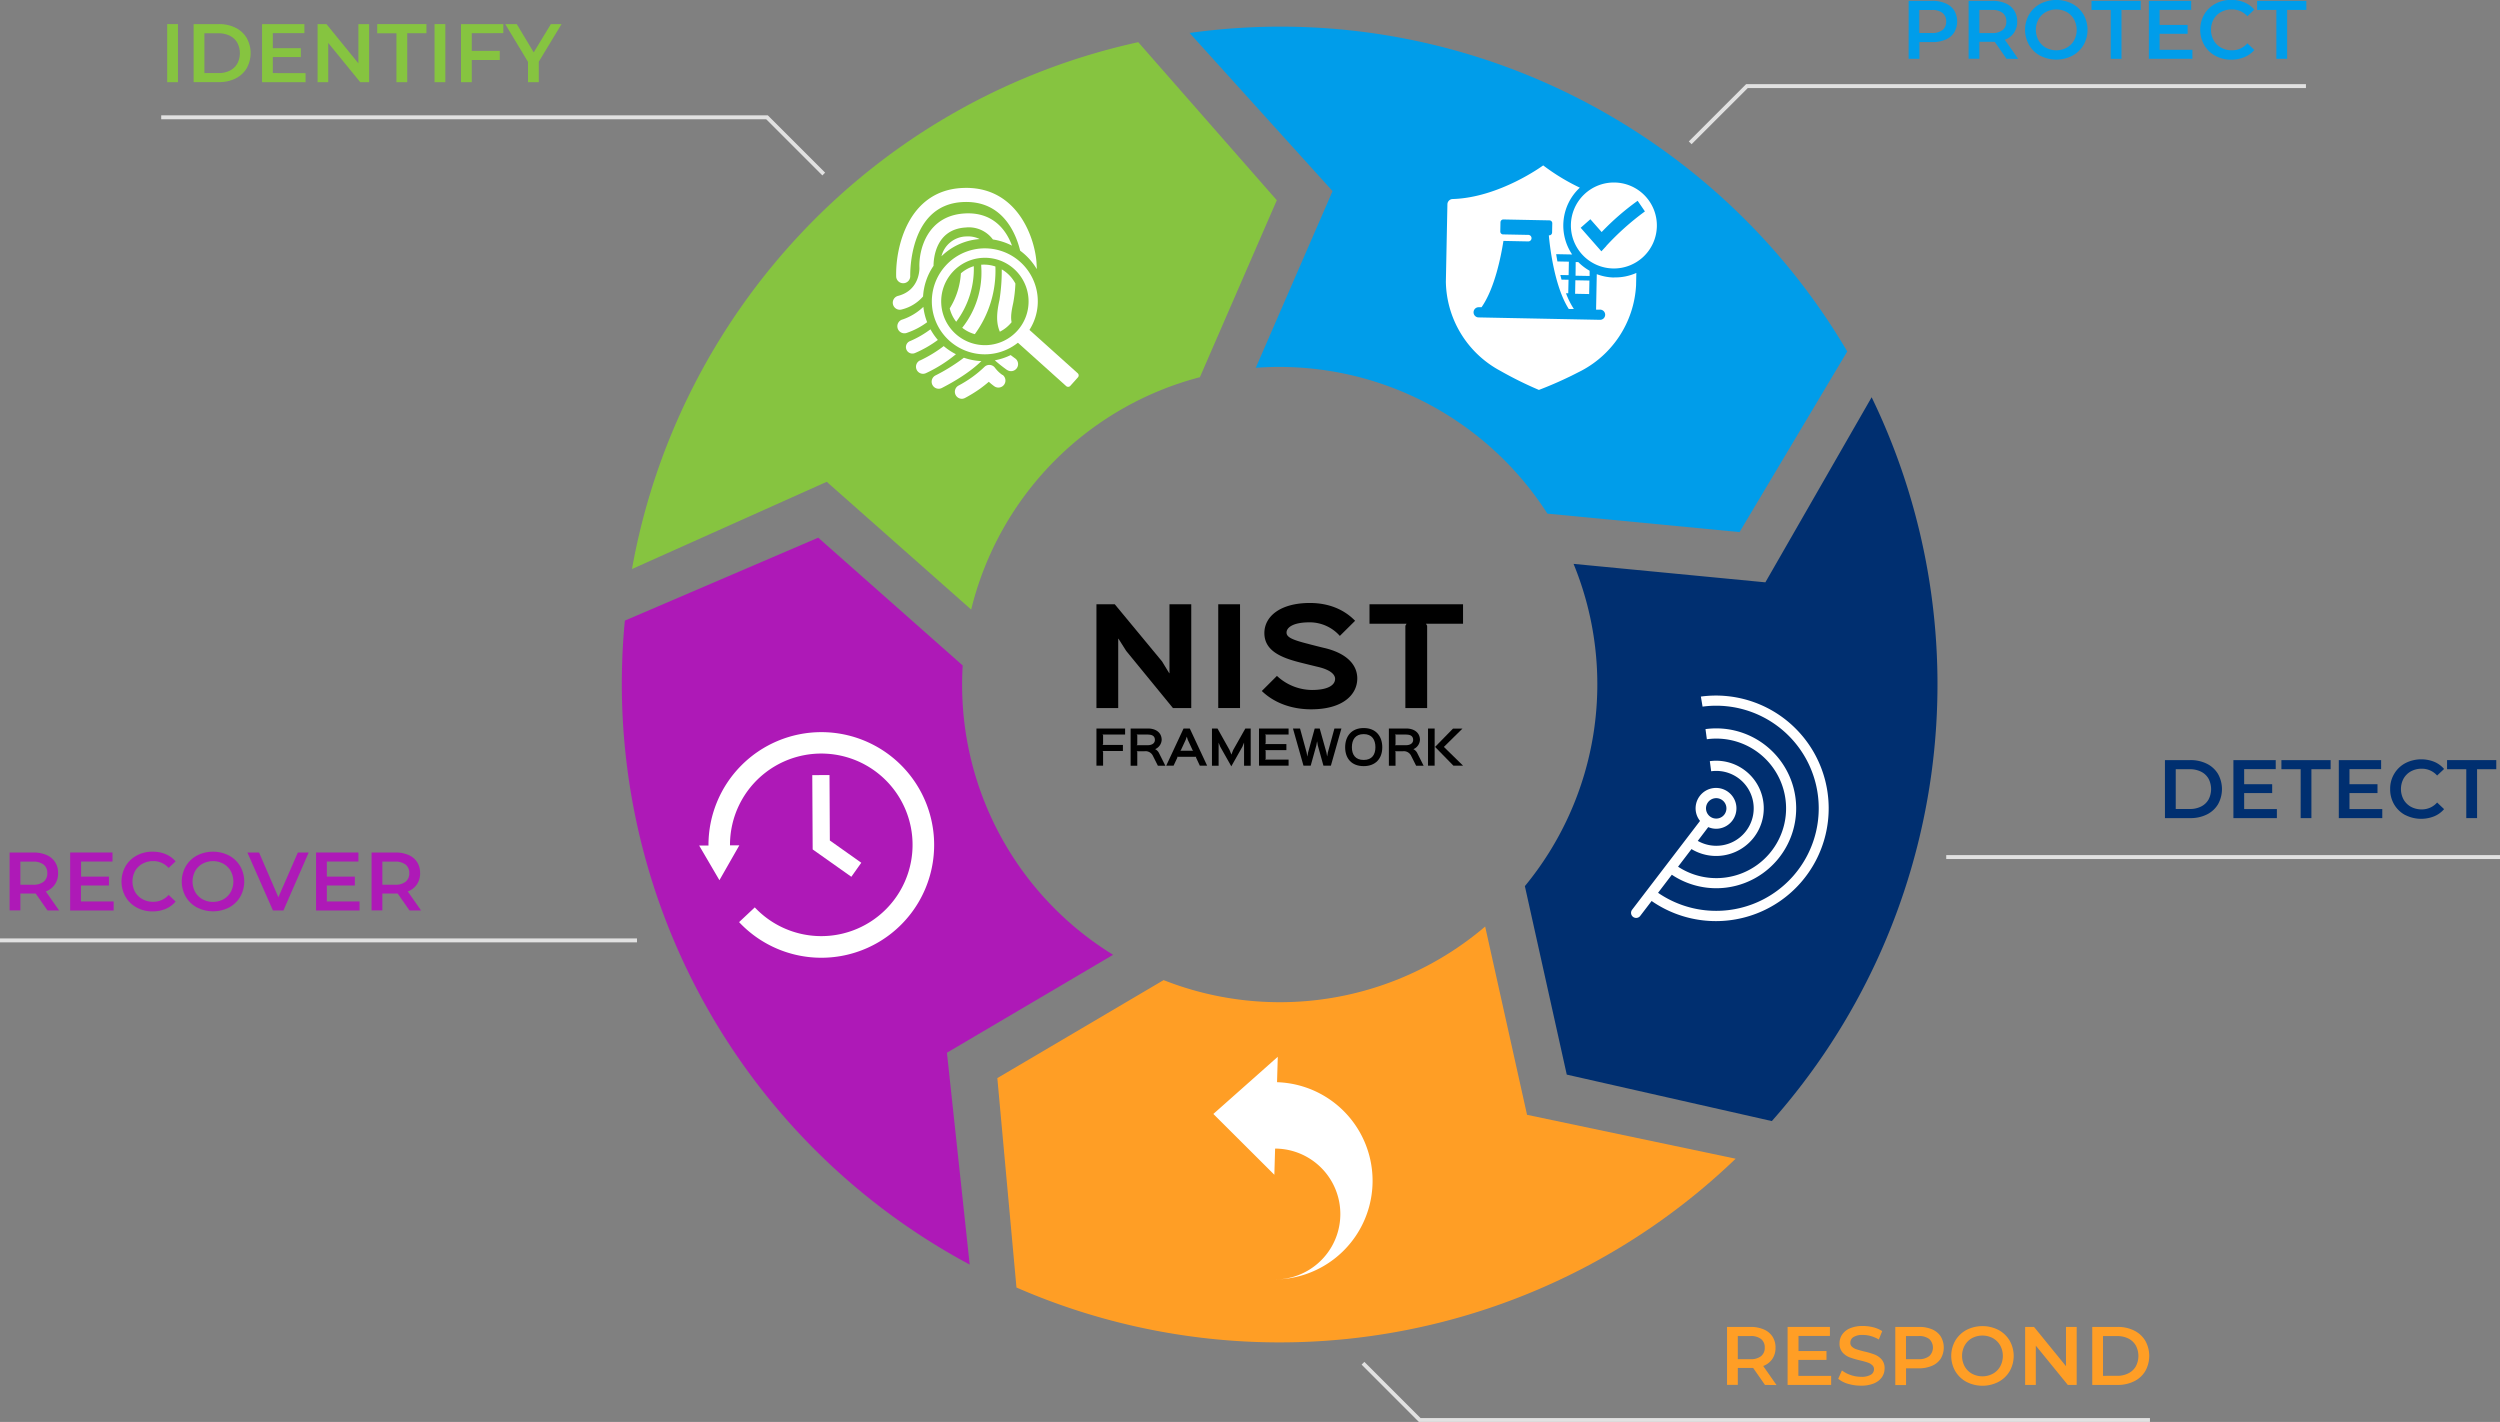 <?xml version="1.0" encoding="UTF-8"?> <svg xmlns="http://www.w3.org/2000/svg" id="Layer_1" data-name="Layer 1" viewBox="0 0 955 543.19"><rect x="0" y="0" width="955" height="543.19" fill="#808080" stroke="none"/><defs><style>.cls-1{fill:#ae19b7;}.cls-2{fill:#009dea;}.cls-3{fill:#86c440;}.cls-4{fill:#ff9e25;}.cls-5{fill:#002f70;}.cls-6{fill:#fff;}.cls-7{fill:none;stroke:#e1e1e1;stroke-width:1.5px;}</style></defs><title>Forescout-NIST-Framework-The-5-Core-Functions</title><path class="cls-1" d="M364.23,431.93l63.48-37.41A121.05,121.05,0,0,1,370.25,284l-55.19-48.82L241.2,266.86a251.62,251.62,0,0,0,131.72,246Z" transform="translate(-2.5 -29.79)"></path><path class="cls-2" d="M511.54,102.79l-29.34,67.5A121.65,121.65,0,0,1,593.61,226L667,233.05l41.15-69C657.93,78.57,559.78,28.08,456.92,42.38Z" transform="translate(-2.5 -29.79)"></path><path class="cls-3" d="M318.32,213.84l55.17,48.8a121.54,121.54,0,0,1,87.37-88.76l29.38-67.6L437.31,45.9c-101.58,22.3-176,103.79-193.39,201.26Z" transform="translate(-2.5 -29.79)"></path><path class="cls-4" d="M585.83,455.65l-16-71.92A120.91,120.91,0,0,1,447,404.19l-63.52,37.43,7.31,80a251.37,251.37,0,0,0,274.72-49.2Z" transform="translate(-2.5 -29.79)"></path><path class="cls-5" d="M676.87,252.24l-73.27-7.05A121.17,121.17,0,0,1,585,368.29l16,72,78.34,17.75a251.59,251.59,0,0,0,38.13-276.5Z" transform="translate(-2.5 -29.79)"></path><path class="cls-6" d="M604.36,135.11l5.37.1,0-2a19.56,19.56,0,0,1-4.32-3.3l-1,0Z" transform="translate(-2.5 -29.79)"></path><path class="cls-6" d="M619.08,135.8a19.57,19.57,0,0,1-6.61-1.28l-.27,13.55,1.43,0a1.95,1.95,0,1,1-.08,3.89l-46.37-.92a1.95,1.95,0,0,1,.07-3.89l1.2,0c5.07-7.24,7.47-19.62,8.36-25.33l9.35.19a1.25,1.25,0,1,0,.05-2.49l-9.05-.18h-.47a1.1,1.1,0,0,1-1.08-1.12l.07-3.52a1.11,1.11,0,0,1,1.13-1.08l17.58.35a1.1,1.1,0,0,1,1.08,1.12l-.07,3.52a1.1,1.1,0,0,1-1.12,1.08h-.12c.26,3.17,1.92,19.25,7.61,28.13l1.94,0a30.53,30.53,0,0,1-3-6l.86,0,.11-5.16-2.68-.05c-.15-.57-.3-1.15-.45-1.77l3.16.06.1-5.15-4.38-.09c-.17-1-.34-1.91-.48-2.78l6.11.12A19.74,19.74,0,0,1,606,101.48a79.66,79.66,0,0,1-14-8.51s-16.68,12.31-34.59,12.85a2.06,2.06,0,0,0-2,2l-.59,29.55a39.33,39.33,0,0,0,20.79,34.07,143,143,0,0,0,14.75,7.3,146.83,146.83,0,0,0,15-6.71,39.29,39.29,0,0,0,22.12-33.22l.1-4.76a19.66,19.66,0,0,1-8.41,1.71" transform="translate(-2.5 -29.79)"></path><rect class="cls-6" x="604.38" y="136.81" width="5.16" height="5.37" transform="translate(452.88 713.76) rotate(-88.86)"></rect><path class="cls-6" d="M616.08,123.8l-1.85,2-7.91-9,3.7-3.26,4.31,4.89a97.44,97.44,0,0,1,13.75-11.94l2.78,4.06a101.44,101.44,0,0,0-14.78,13.2m3.25-24.24a16.42,16.42,0,1,0,16.09,16.74,16.41,16.41,0,0,0-16.09-16.74" transform="translate(-2.5 -29.79)"></path><path class="cls-6" d="M398.55,132.56c0-.9-.07-1.82-.13-2.82-.87-10.21-8-29.23-28.51-28.13s-25.39,22.66-25.07,33.91a2.69,2.69,0,0,0,5.37-.16c0-1.11-.55-27.29,20-28.38,15.06-.81,20.28,11.6,22,18.58a23.52,23.52,0,0,1,6.32,7" transform="translate(-2.5 -29.79)"></path><path class="cls-6" d="M371.42,116.69a11.39,11.39,0,0,1,10.36,4.58,23.41,23.41,0,0,1,7.3,2.36c-2.3-6.33-7.56-12.87-17.95-12.31-14.49.77-17.72,14-17.41,20.8,0,.35.17,8.46-8.05,10.67a2.69,2.69,0,1,0,1.39,5.19,15.69,15.69,0,0,0,8.05-4.95,23.11,23.11,0,0,1,4-11.69c0-2.69.76-14,12.33-14.65" transform="translate(-2.5 -29.79)"></path><path class="cls-6" d="M385.17,132.69a71.39,71.39,0,0,1-.87,11.68c-1.08,4.88-1.35,8.62.14,12.13a13.55,13.55,0,0,0,4.49-3.63c-.41-2-.06-4.28.62-7.33a50.51,50.51,0,0,0,.83-7.43,13.59,13.59,0,0,0-5.21-5.42" transform="translate(-2.5 -29.79)"></path><path class="cls-6" d="M362.14,127.68a23.25,23.25,0,0,1,14.6-6.57,10.21,10.21,0,0,0-5.17-1,10,10,0,0,0-9.43,7.57" transform="translate(-2.5 -29.79)"></path><path class="cls-6" d="M353.93,167.47a2.69,2.69,0,0,0,1.29,5.11,2.73,2.73,0,0,0,1-.25,53,53,0,0,0,11.45-7.23A23.7,23.7,0,0,1,363,162a50,50,0,0,1-9.1,5.52" transform="translate(-2.5 -29.79)"></path><path class="cls-6" d="M382.74,131.59a13.63,13.63,0,0,0-5-.7l-.41,0a3.14,3.14,0,0,1,0,.38l0,.2A33.93,33.93,0,0,1,370.07,155a13.52,13.52,0,0,0,4.81,2.44,41.05,41.05,0,0,0,7.86-25.85" transform="translate(-2.5 -29.79)"></path><path class="cls-6" d="M347.19,151.85a2.69,2.69,0,1,0,1.76,5.08,28.2,28.2,0,0,0,7.72-4.06,22.76,22.76,0,0,1-1.44-5.86,21.58,21.58,0,0,1-8,4.84" transform="translate(-2.5 -29.79)"></path><path class="cls-6" d="M350.07,160.11a2.47,2.47,0,0,0,1.11,4.74,2.57,2.57,0,0,0,.85-.2,42.87,42.87,0,0,0,8.73-5,23.43,23.43,0,0,1-2.82-4.07,37.45,37.45,0,0,1-7.87,4.54" transform="translate(-2.5 -29.79)"></path><path class="cls-6" d="M374.49,131.47a13.55,13.55,0,0,0-4.93,2.73,28.63,28.63,0,0,1-4.27,13.4,13.55,13.55,0,0,0,2.48,5.1,33.64,33.64,0,0,0,6.72-21.23" transform="translate(-2.5 -29.79)"></path><path class="cls-6" d="M387.27,171.15a2.69,2.69,0,0,0,3.1-4.39c-.65-.46-1.24-.9-1.79-1.33a23.37,23.37,0,0,1-6.06,2,55.37,55.37,0,0,0,4.75,3.75" transform="translate(-2.5 -29.79)"></path><path class="cls-6" d="M359.83,173.22a2.69,2.69,0,0,0,1.37,5.07,2.6,2.6,0,0,0,1.08-.29c5-2.57,10.88-6.13,15.11-10.27a23.28,23.28,0,0,1-6.68-1.29,70.16,70.16,0,0,1-10.88,6.78" transform="translate(-2.5 -29.79)"></path><path class="cls-6" d="M385.46,173.05a12.16,12.16,0,0,1-2.86-2.74,2.68,2.68,0,0,0-4.06-.35,42.26,42.26,0,0,1-4.82,4,47.69,47.69,0,0,1-5.15,3.17,2.69,2.69,0,0,0,1.44,5,2.81,2.81,0,0,0,1.15-.33,52.76,52.76,0,0,0,5.7-3.51c1.15-.83,2.28-1.72,3.37-2.66a20.57,20.57,0,0,0,2.09,1.71,2.69,2.69,0,1,0,3.14-4.37" transform="translate(-2.5 -29.79)"></path><path class="cls-6" d="M362.06,145.84a16.69,16.69,0,1,1,17.56,15.78,16.72,16.72,0,0,1-17.56-15.78m52.12,26.53-18.43-16.56a20.24,20.24,0,1,0-4.41,4.9l18.43,16.56a1.12,1.12,0,0,0,1.59-.08l2.9-3.24a1.11,1.11,0,0,0-.08-1.58" transform="translate(-2.5 -29.79)"></path><path class="cls-6" d="M657.58,334.72a3.9,3.9,0,1,1-3.35,4.39,3.89,3.89,0,0,1,3.35-4.39m-4.7-35h0a39.18,39.18,0,1,1-17,71.12l5.26-6.9A30.53,30.53,0,1,0,654,308.31l.52,3.87a26.65,26.65,0,1,1-11,48.69l5.13-6.73a18.19,18.19,0,1,0,7-33.59l.52,3.86a14.3,14.3,0,1,1-5.12,26.6l4-5.27a7.54,7.54,0,0,0,4,.57,7.8,7.8,0,1,0-8.76-6.69,7.65,7.65,0,0,0,1.62,3.76l-26,34a1.95,1.95,0,0,0,3.1,2.36l4.41-5.77a43.08,43.08,0,1,0,18.81-78.09Z" transform="translate(-2.5 -29.79)"></path><path class="cls-6" d="M490.33,443.17l.28-9.69L466,455.32l23.3,23.23.29-10a25,25,0,0,1-.16,50,37.69,37.69,0,0,0,.9-75.36" transform="translate(-2.5 -29.79)"></path><path class="cls-6" d="M316,309.47a43.13,43.13,0,0,0-42.86,43.32l-3.56,0,3.87,6.62,3.87,6.62,3.8-6.66,3.8-6.66-3.56,0a34.87,34.87,0,1,1,9.47,23.7l-6,5.63A43.09,43.09,0,1,0,316,309.47" transform="translate(-2.5 -29.79)"></path><polygon class="cls-6" points="310.29 296.1 310.44 324.48 325.21 334.93 329.01 329.57 317 321.06 316.87 296.07 310.29 296.1"></polygon><polygon points="429.79 280.6 421.13 280.6 421.38 280.85 421.38 284.32 421.13 284.56 428.95 284.56 428.95 286.88 421.13 286.88 421.38 287.12 421.38 292.48 418.84 292.48 418.84 278.29 429.79 278.29 429.79 280.6"></polygon><path d="M441.06,310.39h-4.37l.25.25v3.55l-.25.27h4.18c1.89,0,2.8-.9,2.8-2,0-1.47-1-2.05-2.61-2.05m6.6,11.88h-2.85l-1.89-3.75a3.11,3.11,0,0,0-3.23-1.77h-3l.25.25v5.27H434.4V308.08h6.66c2.75,0,5.2,1.4,5.2,4.36a4.08,4.08,0,0,1-2.5,3.53v0a3.32,3.32,0,0,1,1.49,1.51Z" transform="translate(-2.5 -29.79)"></path><path d="M458.31,316.58l-.24-.23-1.86-4-.35-1.17h0l-.4,1.17-1.86,4-.24.23Zm5.31,5.69h-2.79l-1.47-3.15.14-.23h-7.36l.14.23-1.47,3.15H448l6.62-14.19H457Z" transform="translate(-2.5 -29.79)"></path><polygon points="477.77 292.5 475.23 292.5 475.23 283.72 475.2 283.72 474.6 285.23 470.39 292.68 470.33 292.68 466.12 285.23 465.54 283.76 465.51 283.76 465.51 292.5 462.97 292.5 462.97 278.29 465.09 278.29 469.68 286.49 470.38 288.21 470.41 288.21 471.08 286.49 475.72 278.29 477.77 278.29 477.77 292.5"></polygon><polygon points="492.24 292.48 480.94 292.48 480.94 278.29 492.24 278.29 492.24 280.6 483.23 280.6 483.48 280.85 483.48 283.98 483.23 284.23 491.4 284.23 491.4 286.54 483.23 286.54 483.48 286.79 483.48 289.93 483.23 290.17 492.24 290.17 492.24 292.48"></polygon><polygon points="512.42 278.29 508.4 292.48 505.55 292.48 503.41 284.77 503.15 283.25 503.11 283.25 502.83 284.77 500.69 292.48 497.93 292.48 493.91 278.29 496.61 278.29 499.13 287.47 499.38 288.93 499.42 288.93 499.68 287.47 502.22 278.29 504.13 278.29 506.7 287.47 506.95 288.89 506.99 288.89 507.23 287.47 509.75 278.29 512.42 278.29"></polygon><path d="M523.43,310.22c-3.19,0-4.51,2.15-4.51,5s1.32,4.87,4.51,4.87,4.48-2.06,4.48-4.87-1.28-5-4.48-5m0,12.23c-4.65,0-7.08-2.95-7.08-7.19s2.43-7.36,7.08-7.36,7.1,3.11,7.1,7.36-2.51,7.19-7.1,7.19" transform="translate(-2.5 -29.79)"></path><path d="M539.71,310.39h-4.36l.24.25v3.55l-.24.27h4.17c1.89,0,2.8-.9,2.8-2,0-1.47-1-2.05-2.61-2.05m6.61,11.88h-2.86l-1.89-3.75a3.11,3.11,0,0,0-3.22-1.77h-3l.24.25v5.27h-2.54V308.08h6.66c2.75,0,5.21,1.4,5.21,4.36a4.09,4.09,0,0,1-2.51,3.53v0a3.28,3.28,0,0,1,1.49,1.51Z" transform="translate(-2.5 -29.79)"></path><path d="M561.38,322.27H557.7l-7-7.16,6.85-7h3.61l-7.1,7v0Zm-10.85,0H548V308.08h2.54Z" transform="translate(-2.5 -29.79)"></path><polygon points="455.06 270.47 448.06 270.47 430.2 248.64 427.26 243.99 427.16 243.99 427.16 270.47 418.84 270.47 418.84 230.83 425.84 230.83 443.9 252.66 446.64 257.16 446.74 257.16 446.74 230.83 455.06 230.83 455.06 270.47"></polygon><rect x="465.37" y="230.83" width="8.32" height="39.64"></rect><path d="M503.36,300.75c-7.05,0-13.86-2.2-18.85-7l5.78-5.77a19.81,19.81,0,0,0,13.36,5.38c6.51,0,8.86-2.05,8.86-4.26,0-1.27-1.13-3.23-6.31-4.5-.89-.2-6.41-1.57-7.34-1.81-7.05-1.81-13.37-4.45-13.37-11.16,0-6.31,6-11.5,17.38-11.5,7.09,0,13,2.4,17.28,6.8l-5.83,5.78a15.41,15.41,0,0,0-11.55-5.19c-6.46,0-8.81,2.05-8.81,3.91,0,1.67,1.81,2.7,8.22,4.31.88.25,5.48,1.42,6.41,1.62,8.28,2,12.39,6.31,12.39,11.6,0,6.11-5.39,11.79-17.62,11.79" transform="translate(-2.5 -29.79)"></path><polygon points="558.88 238.27 544.73 238.27 545.17 239.05 545.17 270.47 536.85 270.47 536.85 239.05 537.29 238.27 523.15 238.27 523.15 230.83 558.88 230.83 558.88 238.27"></polygon><path class="cls-3" d="M66.37,39h4.11V61.19H66.37Z" transform="translate(-2.5 -29.79)"></path><path class="cls-3" d="M76.46,39h9.69a13.9,13.9,0,0,1,6.3,1.38,10.19,10.19,0,0,1,4.27,3.89,11.86,11.86,0,0,1,0,11.62,10.26,10.26,0,0,1-4.27,3.89,13.9,13.9,0,0,1-6.3,1.38H76.46ZM86,57.71a9.47,9.47,0,0,0,4.29-.94,6.73,6.73,0,0,0,2.85-2.66,8.58,8.58,0,0,0,0-8,6.73,6.73,0,0,0-2.85-2.66A9.47,9.47,0,0,0,86,42.51H80.58v15.2Z" transform="translate(-2.5 -29.79)"></path><path class="cls-3" d="M119.22,57.74v3.45H102.61V39h16.17v3.45H106.72v5.76h10.7v3.39h-10.7v6.11Z" transform="translate(-2.5 -29.79)"></path><path class="cls-3" d="M143.5,39V61.19h-3.39l-12.22-15v15h-4.08V39h3.39l12.21,15V39Z" transform="translate(-2.5 -29.79)"></path><path class="cls-3" d="M153.94,42.51H146.6V39h18.8v3.48h-7.34V61.19h-4.12Z" transform="translate(-2.5 -29.79)"></path><path class="cls-3" d="M168.5,39h4.12V61.19H168.5Z" transform="translate(-2.5 -29.79)"></path><path class="cls-3" d="M182.71,42.48v6.74h10.7v3.49h-10.7v8.48H178.6V39h16.17v3.45Z" transform="translate(-2.5 -29.79)"></path><path class="cls-3" d="M208.31,53.37v7.82H204.2V53.43L195.5,39h4.4l6.48,10.8L212.94,39H217Z" transform="translate(-2.5 -29.79)"></path><path class="cls-2" d="M745.67,31.06A7.27,7.27,0,0,1,749,33.78a8.31,8.31,0,0,1,0,8.4,7.24,7.24,0,0,1-3.28,2.74,12.27,12.27,0,0,1-5,.95h-5v6.39h-4.12V30.11h9.12A12.11,12.11,0,0,1,745.67,31.06Zm-1.12,10.19A4,4,0,0,0,745.94,38a4,4,0,0,0-1.39-3.26,6.32,6.32,0,0,0-4.08-1.14h-4.81v8.8h4.81A6.32,6.32,0,0,0,744.55,41.25Z" transform="translate(-2.5 -29.79)"></path><path class="cls-2" d="M769,52.26l-4.52-6.49a8.35,8.35,0,0,1-.86,0h-5v6.45h-4.11V30.11h9.11a12.15,12.15,0,0,1,5,.95,7.32,7.32,0,0,1,3.28,2.72A7.6,7.6,0,0,1,773.07,38a7.52,7.52,0,0,1-1.22,4.3,7.3,7.3,0,0,1-3.5,2.69l5.1,7.28Zm-1.48-17.53a6.33,6.33,0,0,0-4.09-1.14h-4.81v8.83h4.81a6.27,6.27,0,0,0,4.09-1.16A4,4,0,0,0,768.92,38,4,4,0,0,0,767.53,34.73Z" transform="translate(-2.5 -29.79)"></path><path class="cls-2" d="M781.9,51.11A10.94,10.94,0,0,1,777.62,47a11.78,11.78,0,0,1,0-11.68,10.91,10.91,0,0,1,4.28-4.08,13.41,13.41,0,0,1,12.21,0,11,11,0,0,1,4.28,4.07,11.83,11.83,0,0,1,0,11.71,11,11,0,0,1-4.28,4.07,13.41,13.41,0,0,1-12.21,0ZM792,48a7.24,7.24,0,0,0,2.79-2.78,8.45,8.45,0,0,0,0-8A7.24,7.24,0,0,0,792,34.4a8.44,8.44,0,0,0-8,0,7.17,7.17,0,0,0-2.79,2.78,8.45,8.45,0,0,0,0,8A7.17,7.17,0,0,0,784,48a8.44,8.44,0,0,0,8,0Z" transform="translate(-2.5 -29.79)"></path><path class="cls-2" d="M808.8,33.59h-7.35V30.11h18.81v3.48h-7.35V52.26H808.8Z" transform="translate(-2.5 -29.79)"></path><path class="cls-2" d="M840,48.81v3.45H823.36V30.11h16.17v3.45H827.47v5.76h10.7V42.7h-10.7v6.11Z" transform="translate(-2.5 -29.79)"></path><path class="cls-2" d="M848.76,51.11A10.79,10.79,0,0,1,844.52,47a11.87,11.87,0,0,1,0-11.71,10.91,10.91,0,0,1,4.26-4.07,12.46,12.46,0,0,1,6.06-1.47,12.72,12.72,0,0,1,5,.95,10.16,10.16,0,0,1,3.8,2.75L861,36A7.76,7.76,0,0,0,855,33.4a8.22,8.22,0,0,0-4.08,1,7.07,7.07,0,0,0-2.82,2.76,8.51,8.51,0,0,0,0,8A7,7,0,0,0,851,48,8.22,8.22,0,0,0,855,49,7.73,7.73,0,0,0,861,46.34l2.66,2.54a10.16,10.16,0,0,1-3.82,2.75,12.81,12.81,0,0,1-5,.95A12.46,12.46,0,0,1,848.76,51.11Z" transform="translate(-2.5 -29.79)"></path><path class="cls-2" d="M872.07,33.59h-7.35V30.11h18.8v3.48h-7.34V52.26h-4.11Z" transform="translate(-2.5 -29.79)"></path><path class="cls-5" d="M829.51,320.15h9.69a13.9,13.9,0,0,1,6.3,1.38,10.26,10.26,0,0,1,4.27,3.89,11.86,11.86,0,0,1,0,11.62,10.19,10.19,0,0,1-4.27,3.89,13.9,13.9,0,0,1-6.3,1.38h-9.69Zm9.5,18.68a9.47,9.47,0,0,0,4.29-.94,6.73,6.73,0,0,0,2.85-2.66,8.58,8.58,0,0,0,0-8,6.73,6.73,0,0,0-2.85-2.66,9.47,9.47,0,0,0-4.29-.94h-5.38v15.2Z" transform="translate(-2.5 -29.79)"></path><path class="cls-5" d="M872.27,338.86v3.45H855.66V320.15h16.17v3.45H859.77v5.76h10.7v3.39h-10.7v6.11Z" transform="translate(-2.5 -29.79)"></path><path class="cls-5" d="M881.36,323.63H874v-3.48h18.8v3.48h-7.34v18.68h-4.11Z" transform="translate(-2.5 -29.79)"></path><path class="cls-5" d="M912.53,338.86v3.45H895.92V320.15h16.17v3.45H900v5.76h10.7v3.39H900v6.11Z" transform="translate(-2.5 -29.79)"></path><path class="cls-5" d="M921.31,341.15a10.89,10.89,0,0,1-4.24-4.06,11.34,11.34,0,0,1-1.53-5.86,11.1,11.1,0,0,1,1.55-5.85,10.91,10.91,0,0,1,4.26-4.07,13.34,13.34,0,0,1,11-.52,10.13,10.13,0,0,1,3.79,2.75l-2.66,2.5a7.74,7.74,0,0,0-5.91-2.6,8.4,8.4,0,0,0-4.09,1,7.2,7.2,0,0,0-2.81,2.77,8.43,8.43,0,0,0,0,8,7.2,7.2,0,0,0,2.81,2.77,8.4,8.4,0,0,0,4.09,1,7.7,7.7,0,0,0,5.91-2.63l2.66,2.53a10,10,0,0,1-3.81,2.75,13.38,13.38,0,0,1-11.05-.52Z" transform="translate(-2.5 -29.79)"></path><path class="cls-5" d="M944.62,323.63h-7.34v-3.48h18.8v3.48h-7.34v18.68h-4.12Z" transform="translate(-2.5 -29.79)"></path><path class="cls-4" d="M676.72,558.83l-4.52-6.49c-.19,0-.48,0-.86,0h-5v6.46h-4.11V536.67h9.11a12.35,12.35,0,0,1,5,1,7.37,7.37,0,0,1,3.27,2.73,7.6,7.6,0,0,1,1.14,4.21,7.44,7.44,0,0,1-1.22,4.3,7.23,7.23,0,0,1-3.49,2.69l5.09,7.28Zm-1.49-17.53a6.3,6.3,0,0,0-4.08-1.14h-4.81V549h4.81a6.24,6.24,0,0,0,4.08-1.16,4,4,0,0,0,1.4-3.27A4,4,0,0,0,675.23,541.3Z" transform="translate(-2.5 -29.79)"></path><path class="cls-4" d="M702,555.38v3.45H685.36V536.67h16.17v3.45h-12v5.77h10.69v3.38H689.48v6.11Z" transform="translate(-2.5 -29.79)"></path><path class="cls-4" d="M708.48,558.42a10.46,10.46,0,0,1-3.78-1.93l1.42-3.2a11.33,11.33,0,0,0,3.34,1.76,12.27,12.27,0,0,0,4,.68,6.93,6.93,0,0,0,3.69-.79,2.41,2.41,0,0,0,1.22-2.09,2,2,0,0,0-.68-1.57,4.76,4.76,0,0,0-1.72-1c-.7-.24-1.65-.5-2.85-.8a33,33,0,0,1-4.1-1.2,6.74,6.74,0,0,1-2.69-1.88,5.08,5.08,0,0,1-1.13-3.47,6,6,0,0,1,1-3.34,6.86,6.86,0,0,1,3-2.39,12.2,12.2,0,0,1,4.92-.88,16.28,16.28,0,0,1,4,.5,11.1,11.1,0,0,1,3.38,1.46l-1.29,3.2a13.26,13.26,0,0,0-3-1.3,11.22,11.22,0,0,0-3.07-.44,6.41,6.41,0,0,0-3.63.82,2.54,2.54,0,0,0-1.18,2.18,1.94,1.94,0,0,0,.68,1.55,4.74,4.74,0,0,0,1.72.95c.7.24,1.65.5,2.85.8a28.51,28.51,0,0,1,4,1.18,6.94,6.94,0,0,1,2.71,1.88,5,5,0,0,1,1.12,3.42,5.8,5.8,0,0,1-1,3.33,6.75,6.75,0,0,1-3,2.37,12.29,12.29,0,0,1-4.94.89A17.09,17.09,0,0,1,708.48,558.42Z" transform="translate(-2.5 -29.79)"></path><path class="cls-4" d="M740.61,537.62a7.37,7.37,0,0,1,3.27,2.73,8.31,8.31,0,0,1,0,8.4,7.33,7.33,0,0,1-3.27,2.74,12.35,12.35,0,0,1-5,1h-5v6.39h-4.11V536.67h9.11A12.35,12.35,0,0,1,740.61,537.62Zm-1.13,10.2a4.5,4.5,0,0,0,0-6.52,6.32,6.32,0,0,0-4.08-1.14h-4.81V549h4.81A6.32,6.32,0,0,0,739.48,547.82Z" transform="translate(-2.5 -29.79)"></path><path class="cls-4" d="M753.69,557.67a11,11,0,0,1-4.27-4.08,11.78,11.78,0,0,1,0-11.68,11,11,0,0,1,4.27-4.08,13.43,13.43,0,0,1,12.22,0,10.93,10.93,0,0,1,4.27,4.07,11.83,11.83,0,0,1,0,11.71,10.91,10.91,0,0,1-4.27,4.06,13.35,13.35,0,0,1-12.22,0Zm10.1-3.13a7.24,7.24,0,0,0,2.79-2.78,8.45,8.45,0,0,0,0-8,7.33,7.33,0,0,0-2.79-2.79,8.54,8.54,0,0,0-8,0,7.24,7.24,0,0,0-2.78,2.79,8.45,8.45,0,0,0,0,8,7.14,7.14,0,0,0,2.78,2.78,8.46,8.46,0,0,0,8,0Z" transform="translate(-2.5 -29.79)"></path><path class="cls-4" d="M795.79,536.67v22.16H792.4l-12.22-15v15H776.1V536.67h3.39l12.21,15v-15Z" transform="translate(-2.5 -29.79)"></path><path class="cls-4" d="M801.74,536.67h9.68a13.87,13.87,0,0,1,6.3,1.38,10.2,10.2,0,0,1,4.27,3.89,11.86,11.86,0,0,1,0,11.62,10.13,10.13,0,0,1-4.27,3.89,13.87,13.87,0,0,1-6.3,1.38h-9.68Zm9.49,18.68a9.29,9.29,0,0,0,4.29-.94,6.65,6.65,0,0,0,2.85-2.65,8.52,8.52,0,0,0,0-8,6.67,6.67,0,0,0-2.85-2.66,9.41,9.41,0,0,0-4.29-.93h-5.38v15.19Z" transform="translate(-2.5 -29.79)"></path><path class="cls-1" d="M20.66,377.6l-4.53-6.48c-.19,0-.47,0-.85,0h-5v6.45H6.17V355.45h9.11a12.35,12.35,0,0,1,5,.95,7.29,7.29,0,0,1,3.27,2.72,7.6,7.6,0,0,1,1.14,4.21,7.42,7.42,0,0,1-1.22,4.3A7.17,7.17,0,0,1,20,370.32l5.09,7.28Zm-1.49-17.53a6.32,6.32,0,0,0-4.08-1.14H10.28v8.83h4.81a6.26,6.26,0,0,0,4.08-1.15,4,4,0,0,0,1.4-3.28A4,4,0,0,0,19.17,360.07Z" transform="translate(-2.5 -29.79)"></path><path class="cls-1" d="M45.92,374.15v3.45H29.3V355.45H45.47v3.45h-12v5.76H44.11v3.39H33.42v6.1Z" transform="translate(-2.5 -29.79)"></path><path class="cls-1" d="M54.7,376.45a10.85,10.85,0,0,1-4.24-4.07,11.87,11.87,0,0,1,0-11.71,11,11,0,0,1,4.26-4.07,12.52,12.52,0,0,1,6.06-1.47,12.69,12.69,0,0,1,5,.95,10,10,0,0,1,3.8,2.76l-2.66,2.5a7.76,7.76,0,0,0-5.92-2.6,8.22,8.22,0,0,0-4.08,1,7.22,7.22,0,0,0-2.82,2.77,8.51,8.51,0,0,0,0,8,7.2,7.2,0,0,0,2.82,2.76,8.22,8.22,0,0,0,4.08,1,7.69,7.69,0,0,0,5.92-2.63l2.66,2.54A10.12,10.12,0,0,1,65.75,377a12.82,12.82,0,0,1-5,.95A12.46,12.46,0,0,1,54.7,376.45Z" transform="translate(-2.5 -29.79)"></path><path class="cls-1" d="M77.76,376.45a10.91,10.91,0,0,1-4.28-4.08,11.78,11.78,0,0,1,0-11.68,10.94,10.94,0,0,1,4.28-4.09,13.41,13.41,0,0,1,12.21,0,11,11,0,0,1,4.28,4.07,11.83,11.83,0,0,1,0,11.71A11,11,0,0,1,90,376.45a13.41,13.41,0,0,1-12.21,0Zm10.09-3.14a7.24,7.24,0,0,0,2.79-2.78,8.45,8.45,0,0,0,0-8,7.24,7.24,0,0,0-2.79-2.78,8.44,8.44,0,0,0-8,0,7.17,7.17,0,0,0-2.79,2.78,8.45,8.45,0,0,0,0,8,7.17,7.17,0,0,0,2.79,2.78,8.44,8.44,0,0,0,8,0Z" transform="translate(-2.5 -29.79)"></path><path class="cls-1" d="M120.42,355.45l-9.65,22.15h-4L97,355.45h4.46l7.38,17.09,7.44-17.09Z" transform="translate(-2.5 -29.79)"></path><path class="cls-1" d="M139.85,374.15v3.45H123.24V355.45h16.17v3.45H127.35v5.76h10.7v3.39h-10.7v6.1Z" transform="translate(-2.5 -29.79)"></path><path class="cls-1" d="M158.94,377.6l-4.53-6.48c-.19,0-.47,0-.85,0h-5v6.45h-4.12V355.45h9.12a12.27,12.27,0,0,1,5,.95,7.27,7.27,0,0,1,3.28,2.72,7.6,7.6,0,0,1,1.14,4.21,7.5,7.5,0,0,1-1.22,4.3,7.19,7.19,0,0,1-3.5,2.69l5.1,7.28Zm-1.49-17.53a6.32,6.32,0,0,0-4.08-1.14h-4.81v8.83h4.81a6.26,6.26,0,0,0,4.08-1.15,4,4,0,0,0,1.39-3.28A4,4,0,0,0,157.45,360.07Z" transform="translate(-2.5 -29.79)"></path><polyline class="cls-7" points="314.67 66.48 292.99 44.8 61.58 44.8"></polyline><polyline class="cls-7" points="645.65 54.56 667.34 32.88 880.87 32.88"></polyline><polyline class="cls-7" points="520.66 520.76 542.34 542.45 821.28 542.45"></polyline><line class="cls-7" x1="243.33" y1="359.23" y2="359.23"></line><line class="cls-7" x1="743.46" y1="327.4" x2="955" y2="327.4"></line></svg> 